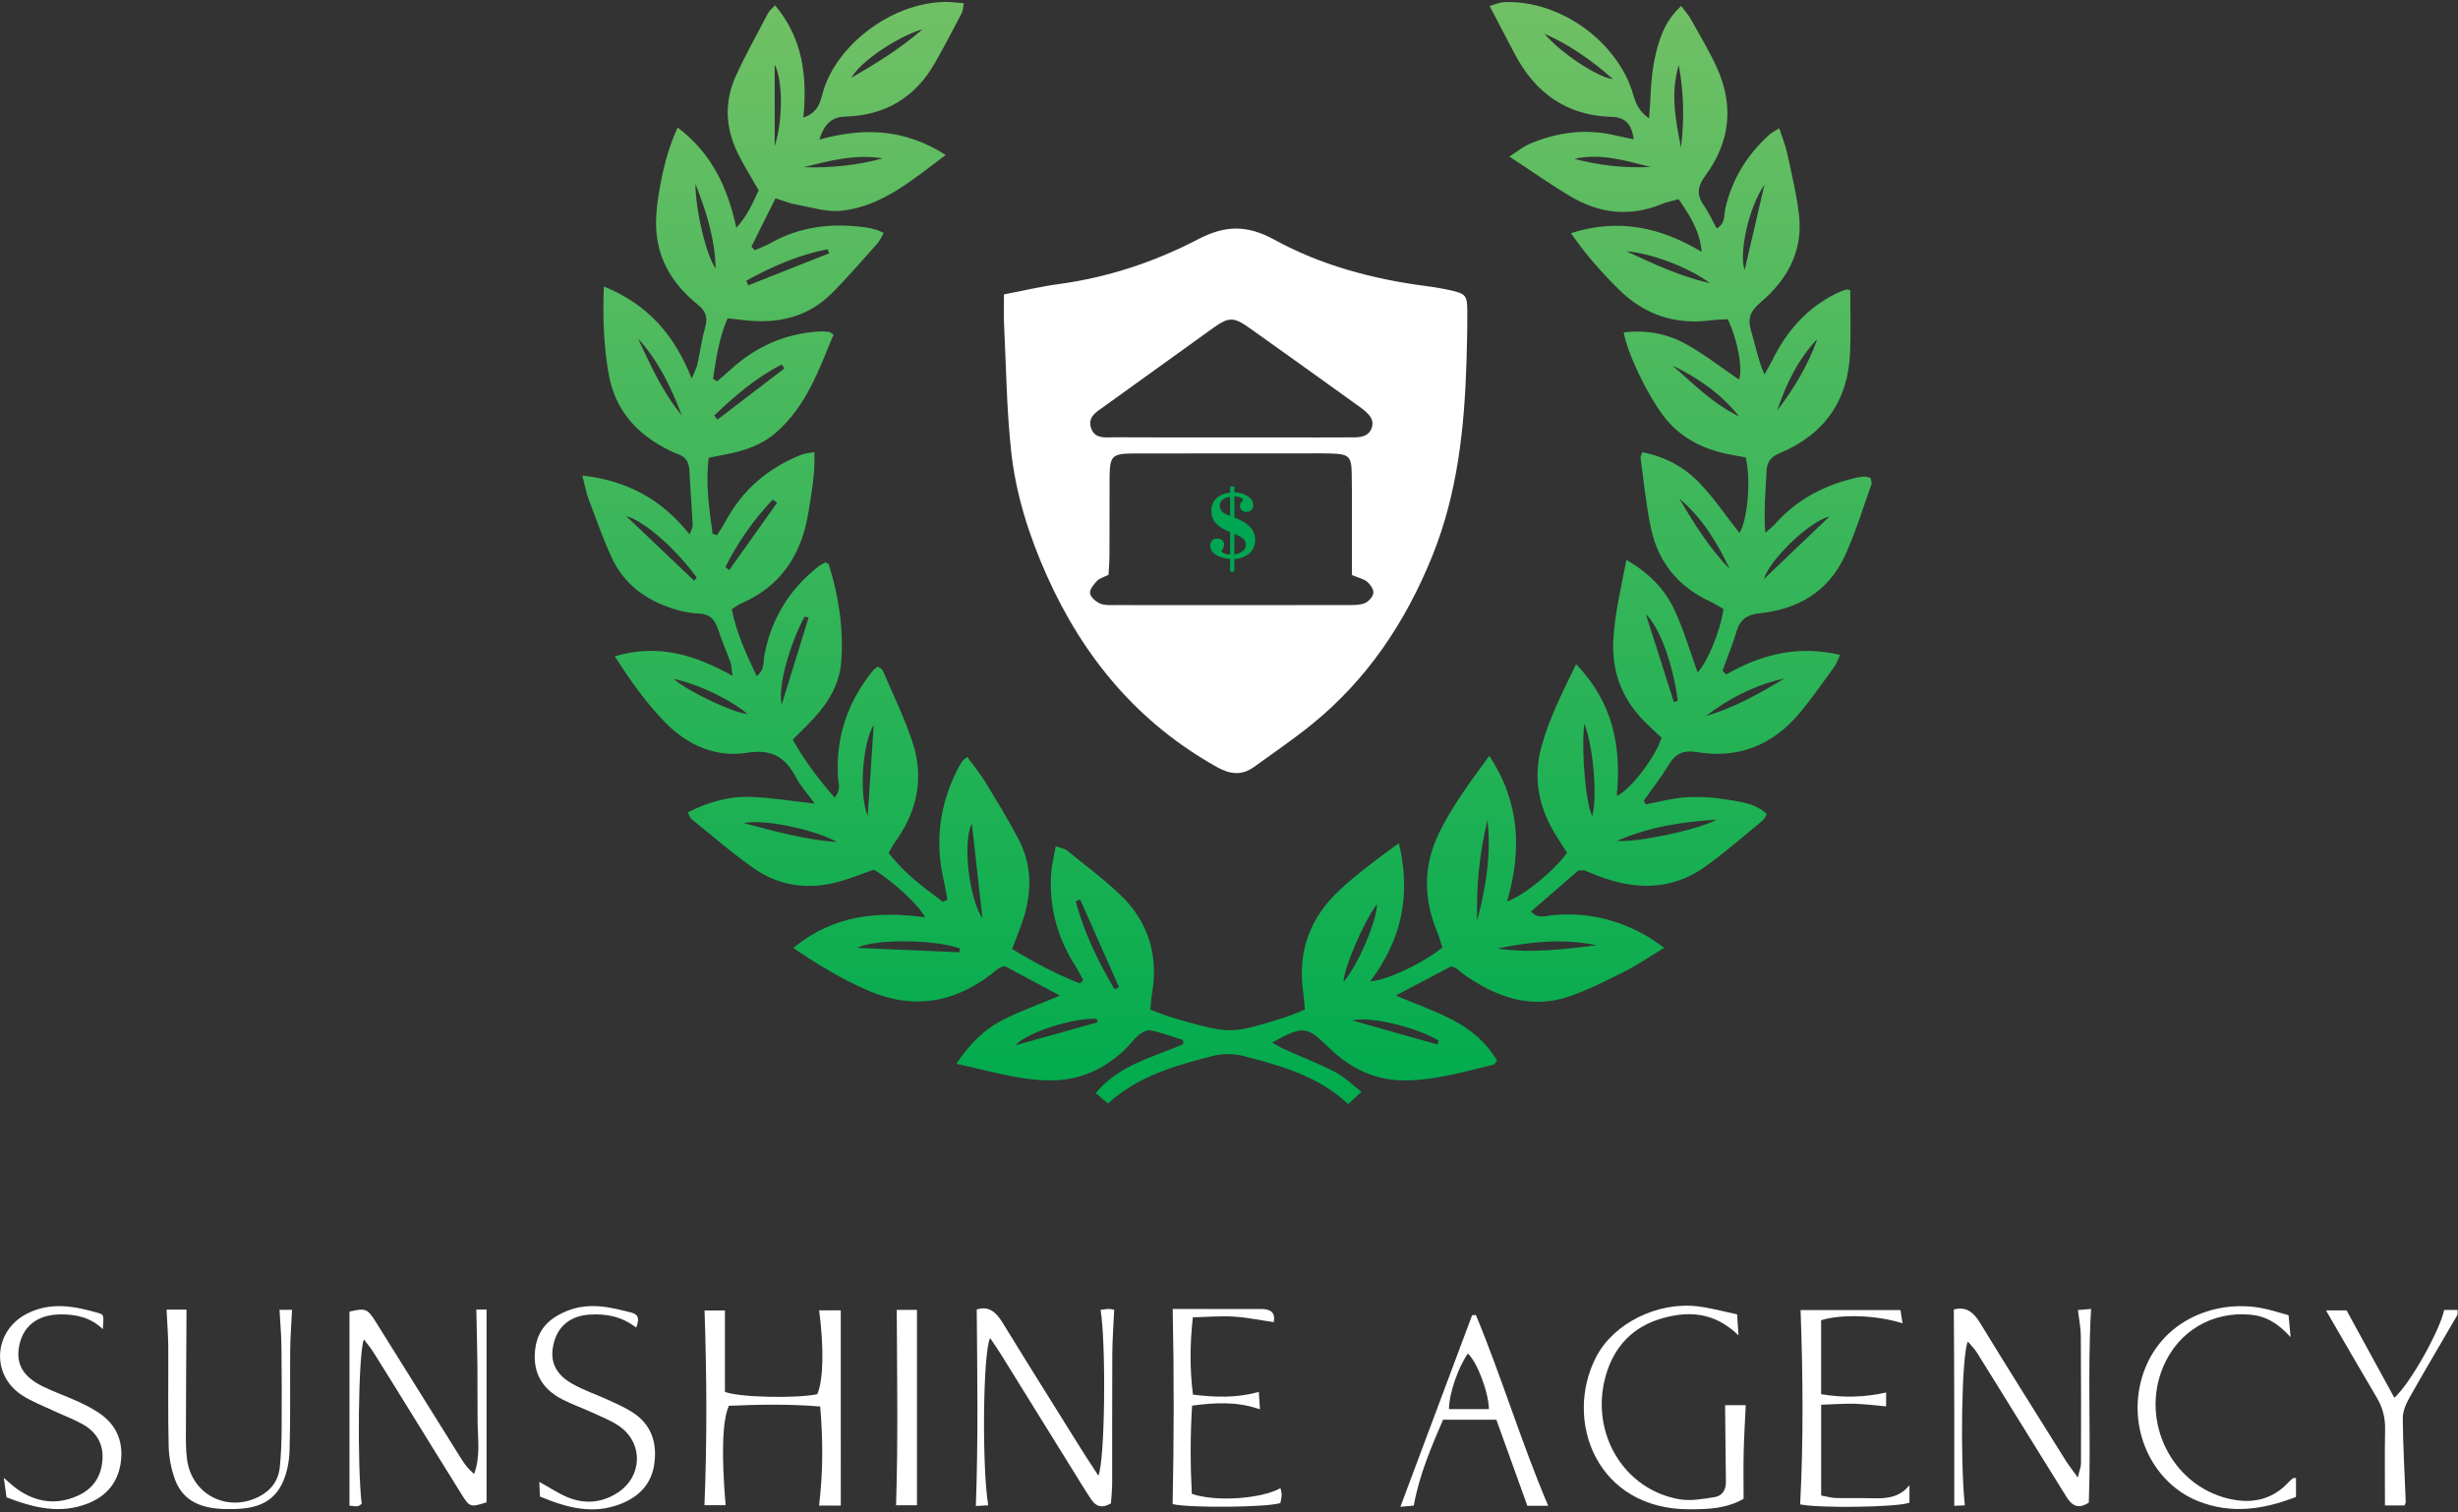 <?xml version="1.0" encoding="UTF-8"?> <svg xmlns="http://www.w3.org/2000/svg" width="702" height="432" viewBox="0 0 702 432" fill="none"><rect x="0" y="0" width="702" height="432" fill="#333333" stroke="none"/> <g clip-path="url(#clip0_52_78)"> <path d="M492.97 192.66C503.06 186.87 513.6 184.23 525.53 187.07C524.84 188.51 524.51 189.59 523.87 190.46C520.63 194.9 517.5 199.44 513.98 203.65C506.34 212.81 496.5 216.78 484.64 214.83C480.98 214.23 478.67 215.08 476.74 218.24C474.53 221.87 471.9 225.24 469.45 228.72C469.65 229.06 469.85 229.4 470.04 229.74C473.86 229.03 477.65 227.96 481.5 227.73C485.45 227.49 489.51 227.74 493.41 228.41C497.24 229.07 501.34 229.46 504.59 232.49C504.19 233.17 504 233.88 503.53 234.26C497.99 238.79 492.64 243.58 486.8 247.68C477.24 254.4 466.85 254.24 456.28 250.13C455.04 249.65 453.82 249.1 452.58 248.64C452.29 248.53 451.92 248.62 450.8 248.62C446.67 252.2 442.06 256.2 437.24 260.37C439.29 262.52 441.4 261.6 443.16 261.42C452.96 260.45 462.04 262.53 470.5 267.47C471.88 268.27 473.16 269.25 475.32 270.71C471.04 273.29 467.66 275.63 464.02 277.47C458.99 280.02 453.9 282.57 448.6 284.46C437.73 288.36 427.99 285.06 418.89 278.89C417.79 278.15 416.78 277.27 415.72 276.46C415.59 276.37 415.41 276.35 414.43 276.04C409.76 278.49 404.57 281.23 398.62 284.35C404.8 286.97 410.24 288.86 415.26 291.53C420.24 294.19 424.58 297.87 427.56 302.92C427.12 303.43 426.86 304.03 426.48 304.12C418.39 306.04 410.41 308.42 401.96 308.61C393.02 308.81 385.75 305.29 379.56 299.25C373.2 293.06 372.23 292.85 363.31 297.78C364.67 298.53 365.68 299.17 366.76 299.66C371.61 301.84 376.59 303.77 381.31 306.2C383.89 307.53 386.03 309.69 388.83 311.82C387.29 313.27 386.29 314.2 385.05 315.37C376.42 307.28 365.77 304.38 355.12 301.62C352.36 300.9 349.1 300.89 346.34 301.61C335.69 304.37 325.05 307.3 316.42 315.22C315.27 314.23 314.34 313.42 312.94 312.22C319.62 304.17 329.22 301.99 337.9 298.27C337.89 297.87 337.89 297.46 337.88 297.06C334.79 296.1 331.75 294.95 328.6 294.3C327.58 294.09 326.08 294.91 325.16 295.68C323.64 296.95 322.5 298.67 321.04 300.02C315.06 305.55 308.14 308.66 299.82 308.6C290.89 308.53 282.53 305.85 273.14 303.85C276.87 298.29 280.91 294.17 286.07 291.5C291.16 288.87 296.61 286.95 302.72 284.37C297.04 281.33 291.87 278.57 286.92 275.92C286.04 276.27 285.49 276.34 285.13 276.64C273.99 286.06 261.72 288.87 247.99 282.95C240.64 279.78 233.82 275.7 226.57 270.78C237.93 261.34 250.62 260.19 264.17 262C262.58 258.62 254.67 251.39 249.57 248.4C246.65 249.43 243.71 250.59 240.71 251.51C231.94 254.21 223.37 253.47 215.78 248.33C209.33 243.95 203.45 238.72 197.35 233.83C197.01 233.56 196.93 232.98 196.48 232C202.13 229.18 207.99 227.42 214.17 227.61C220.06 227.79 225.92 228.79 232.67 229.52C230.68 226.79 228.68 224.6 227.33 222.06C224.3 216.33 220.56 213.87 213.43 215C204.49 216.42 196.42 212.95 189.94 206.31C184.58 200.81 180.18 194.63 175.58 187.46C187.94 183.77 198.41 187.03 209.21 193.03C208.93 191.17 208.94 190.09 208.6 189.14C207.48 186 206.09 182.95 205.09 179.78C204.17 176.9 202.67 175.33 199.43 175.23C196.97 175.16 194.45 174.58 192.09 173.82C184.3 171.32 178.09 166.71 174.64 159.14C172.16 153.7 170.15 148.04 168.05 142.43C167.36 140.6 167.04 138.63 166.33 135.82C179.11 137.28 188.95 142.59 196.94 152.64C197.47 151.2 197.87 150.64 197.84 150.1C197.55 144.78 197.17 139.46 196.86 134.14C196.73 131.89 195.73 130.39 193.54 129.68C192.75 129.43 192 129.05 191.25 128.68C182.05 124.16 175.73 117.37 173.86 106.95C172.42 98.91 172.11 90.84 172.46 81.82C184.92 86.89 192.55 95.52 197.55 108.13C198.4 106.03 198.93 105.11 199.15 104.11C199.94 100.53 200.45 96.88 201.42 93.36C202.2 90.54 201.53 88.81 199.22 86.95C192.62 81.65 188.17 74.87 187.47 66.25C187.18 62.65 187.55 58.92 188.15 55.33C189.18 49.12 190.53 42.96 193.54 36.42C203.36 43.85 207.83 53.68 210.3 65.06C213.4 61.72 215.04 57.9 216.68 54.36C214.45 50.42 212.19 46.93 210.44 43.2C207.15 36.21 206.91 28.92 210.08 21.88C212.88 15.67 216.24 9.72 219.4 3.68C219.76 3 220.46 2.49 221.36 1.52C229.26 10.93 230.59 21.69 229.44 33.56C233.19 32.34 234.14 29.79 234.83 27.05C238.18 13.65 254.02 0.74 270.09 0.55C271.7 0.53 273.32 0.78 275.26 0.93C275.01 2.19 275.04 3.05 274.69 3.72C272.22 8.44 269.74 13.16 267.12 17.8C261.49 27.77 252.9 32.98 241.45 33.29C237.53 33.4 235.45 35.39 234.01 39.86C246.73 36.35 258.44 36.78 270.09 44.27C260.59 51.36 252.09 58.83 240.51 60.19C236.23 60.69 231.68 59.17 227.29 58.41C225.54 58.11 223.87 57.38 221.49 56.63C219.1 61.43 216.85 65.93 214.61 70.43C214.92 70.78 215.23 71.14 215.54 71.49C217.08 70.8 218.67 70.22 220.14 69.4C228.65 64.61 237.77 63.65 247.26 64.96C248.25 65.1 249.23 65.33 250.19 65.6C250.81 65.78 251.39 66.1 252.37 66.53C251.73 67.63 251.33 68.69 250.63 69.48C246.3 74.31 242.08 79.26 237.49 83.84C230.75 90.55 222.33 92.49 213.08 91.51C211.45 91.34 209.82 91.15 207.8 90.93C205.3 96.64 204.54 102.42 203.64 108.18C204.03 108.43 204.41 108.69 204.8 108.94C206.07 107.83 207.37 106.74 208.61 105.6C215.75 99.07 224.08 95.3 233.78 94.69C234.77 94.63 235.77 94.7 236.76 94.79C237.05 94.82 237.32 95.11 238.07 95.58C233.87 105.6 230.29 116 221.67 123.52C217.67 127.01 212.8 128.72 207.66 129.71C206.05 130.02 204.45 130.34 202.41 130.75C201.45 138.26 202.56 145.35 203.52 152.46C203.94 152.59 204.36 152.72 204.78 152.85C205.58 151.56 206.46 150.32 207.17 148.99C212.01 139.93 219.34 133.68 228.82 129.9C229.82 129.5 230.96 129.45 232.57 129.13C232.84 135.23 231.78 140.77 230.89 146.29C228.97 158.28 223.14 167.43 211.63 172.38C210.88 172.7 210.23 173.24 209 174.02C210.29 180.63 213.06 186.69 216.09 193.11C218.46 191.3 217.96 189.11 218.28 187.31C220.19 176.84 225.39 168.4 233.7 161.83C234.33 161.33 235.09 160.99 235.69 160.63C236.17 160.89 236.63 160.99 236.7 161.21C239.52 170.19 240.93 179.36 240.28 188.78C239.76 196.4 235.57 202.14 230.38 207.3C229.12 208.56 227.85 209.82 226.4 211.26C229.84 217.38 233.8 222.55 238.34 227.81C240.33 225.58 239.42 223.74 239.32 222.06C238.65 210.54 242.09 200.39 249.36 191.49C249.66 191.12 250.12 190.87 250.73 190.4C251.21 190.78 251.92 191.06 252.13 191.56C255.07 198.44 258.41 205.2 260.71 212.3C263.95 222.29 261.92 231.72 255.81 240.27C255.14 241.2 254.61 242.23 253.79 243.58C258.11 249.34 263.74 253.44 269.32 257.61C269.74 257.38 270.16 257.15 270.59 256.92C270.2 254.91 269.86 252.88 269.41 250.88C267.06 240.4 268.35 230.35 272.99 220.7C273.49 219.65 274.07 218.63 274.68 217.64C274.93 217.24 275.37 216.97 276.22 216.17C278.02 218.64 279.91 220.91 281.42 223.4C284.71 228.79 288 234.19 290.93 239.78C295.34 248.2 294.54 256.84 291.22 265.43C290.57 267.12 289.91 268.8 289.04 271.04C295.4 274.94 301.72 278.28 308.41 280.88C308.74 280.58 309.06 280.27 309.39 279.97C308.65 278.63 307.97 277.25 307.15 275.96C302.06 267.99 299.63 259.29 300.18 249.84C300.33 247.25 301.01 244.69 301.52 241.69C303 242.24 304.03 242.37 304.72 242.93C309.77 247 315 250.9 319.71 255.35C327.95 263.12 330.95 272.81 328.98 284.01C328.76 285.29 328.72 286.6 328.54 288.41C330.98 289.28 333.24 290.23 335.58 290.9C351.46 295.43 351.47 295.42 366.97 290.6C368.83 290.02 370.61 289.18 372.67 288.36C372.5 286.54 372.43 285.08 372.22 283.63C370.53 272.04 373.95 262.3 382.54 254.28C387.65 249.51 393.23 245.43 399.51 240.83C403.08 255.75 400.27 268.48 391.33 280.29C396.11 280.03 406.39 275.12 411.95 270.65C411.51 269.32 411.1 267.76 410.49 266.29C406.51 256.69 406.4 247.21 411.06 237.77C414.84 230.13 419.87 223.35 425.34 215.88C434.14 229.24 434.64 242.95 430.42 257.49C435.32 255.76 443.83 248.75 447.55 243.57C446.66 242.2 445.69 240.7 444.73 239.19C439.66 231.23 437.69 222.79 440.19 213.44C442.36 205.34 446.14 197.98 450.12 189.71C460.67 200.62 463.16 213.31 461.73 227.37C465.72 225.53 472.8 216.25 474.54 210.73C473.4 209.64 472.11 208.39 470.79 207.17C463.63 200.53 460.2 192.39 460.77 182.59C461.21 175.11 462.98 167.89 464.5 159.91C470.92 163.65 475.44 168.27 478.2 174.16C480.91 179.95 482.69 186.17 484.83 192.04C487.45 189.48 491.3 180.45 492.22 173.94C491 173.26 489.65 172.37 488.2 171.7C479.28 167.54 473.63 160.58 471.56 151.08C470.11 144.43 469.49 137.59 468.54 130.83C468.48 130.4 468.8 129.92 469.05 129.16C475.51 130.43 481.08 133.41 485.45 138.02C489.63 142.42 493.08 147.52 496.77 152.22C499 149.04 500.21 136.97 498.55 130.65C496.98 130.36 495.21 130.06 493.45 129.7C485.83 128.16 479.4 124.7 474.7 118.3C470.33 112.35 464.77 100.91 463.73 94.94C470.06 94.18 476.08 95.27 481.47 98.25C486.79 101.19 491.63 105.01 496.62 108.4C497.79 105.92 496.42 97.27 493.42 91.17C491.99 91.26 490.36 91.28 488.75 91.49C478.48 92.84 469.64 89.94 462.28 82.63C457.47 77.85 452.96 72.82 448.66 66.6C462.34 62.24 474.33 64.95 486.01 71.94C485.53 67.02 483.84 63.25 479.42 56.9C477.92 57.32 476.17 57.63 474.55 58.3C465.53 62.01 456.86 61 448.65 56.16C442.96 52.8 437.55 48.96 431.07 44.71C433.61 43.09 435.09 41.85 436.78 41.13C444.82 37.69 453.12 36.65 461.71 38.75C463.28 39.13 464.86 39.42 466.58 39.78C466.09 35.98 464.62 34.13 461.86 33.52C461.38 33.41 460.87 33.39 460.37 33.38C447.4 33.05 438.44 26.54 432.55 15.31C430.26 10.94 427.97 6.56 425.43 1.71C427.29 1.18 428.33 0.68 429.38 0.62C445.38 -0.15 462.18 11.88 466.51 27.24C467.26 29.89 468.42 32.09 470.98 33.81C471.47 27.96 471.4 22.36 472.53 17.01C473.67 11.58 475.33 6.07 480.14 1.72C481.17 3.1 482.17 4.17 482.86 5.41C485.45 10.06 488.23 14.64 490.41 19.48C495.26 30.27 494.07 40.68 487.06 50.15C484.82 53.19 484.46 55.59 486.61 58.65C488.01 60.65 489 62.93 490.28 65.27C492.84 63.83 492.31 61.53 492.7 59.78C494.59 51.35 498.85 44.37 505.17 38.59C505.87 37.95 506.76 37.53 508.15 36.62C509.02 39.32 509.95 41.58 510.45 43.92C511.7 49.76 513.15 55.61 513.81 61.53C514.96 71.86 510.32 80.04 502.7 86.48C499.8 88.93 499.06 91.11 500.14 94.62C501.35 98.54 502.01 102.64 503.93 106.94C504.67 105.61 505.47 104.31 506.14 102.95C510.22 94.63 516.02 87.96 524.45 83.8C525.34 83.36 526.28 83.01 527.22 82.7C527.5 82.61 527.86 82.78 528.43 82.87C528.43 88.77 528.63 94.71 528.39 100.64C527.83 114.53 520.96 124.18 508.15 129.49C505.6 130.54 504.63 132.05 504.51 134.73C504.25 140.35 503.7 145.95 504.16 152.2C505.14 151.32 506.2 150.52 507.07 149.54C513.3 142.57 521.17 138.51 530.17 136.44C530.98 136.25 531.81 136.14 532.64 136.12C533.1 136.11 533.57 136.35 534.26 136.54C534.34 137.16 534.66 137.86 534.47 138.39C531.99 145.28 529.89 152.35 526.8 158.95C522.09 169 513.43 174.04 502.63 175.16C498.89 175.55 496.94 176.97 495.91 180.47C494.8 184.22 493.29 187.86 491.95 191.54C492.33 191.92 492.65 192.29 492.97 192.66ZM274.02 272C274.07 271.64 274.12 271.29 274.17 270.93C267.71 268.44 250.12 267.99 244.79 270.74C255.21 271.19 264.62 271.6 274.02 272ZM421.86 263C424.37 253.57 425.92 244.04 424.84 234.25C422.47 243.69 421.63 253.29 421.86 263ZM427.63 270.94C437.15 272.33 446.58 271.18 456.01 269.99C446.48 268 437.04 268.97 427.63 270.94ZM277.55 235.27C274.9 240.43 276.66 256.48 280.59 262.28C279.58 253.27 278.56 244.27 277.55 235.27ZM461.81 240.17C467.43 240.73 485.17 236.97 490.24 234.13C480.11 234.77 471.15 236.15 461.81 240.17ZM239.02 240.49C232.54 236.81 217.37 233.79 212.43 235.13C221.2 237.37 229.92 239.91 239.02 240.49ZM452.47 206.74C451.54 214.58 452.96 229.9 454.73 233.07C456.24 228.08 455.11 213.16 452.47 206.74ZM308.49 256.91C308.07 257.07 307.64 257.24 307.22 257.4C309.58 266.39 313.62 274.62 318.31 282.55C318.74 282.36 319.16 282.17 319.59 281.98C315.88 273.62 312.19 265.26 308.49 256.91ZM479.46 18.58C477.05 26.46 478.51 34.3 480.09 42.14C481.06 34.29 480.9 26.46 479.46 18.58ZM247.81 233.06C248.38 224.39 248.95 215.73 249.53 207.06C246.39 212.03 245.23 226.86 247.81 233.06ZM522.47 147.54C516.68 148.94 505.39 159.89 503.75 165.43C510.41 159.06 516.44 153.3 522.47 147.54ZM503.93 52.73C499.42 59.22 496.56 72.29 498.27 77.12C500.15 69 502.04 60.87 503.93 52.73ZM478.06 200.55C478.43 200.42 478.8 200.29 479.16 200.16C477.9 190.12 474.18 179.4 470.06 175.45C472.92 184.42 475.49 192.48 478.06 200.55ZM230.94 176.38C230.54 176.31 230.15 176.23 229.75 176.16C225.47 184.24 222.08 196.15 223.26 201.25C226.05 192.24 228.5 184.31 230.94 176.38ZM221.94 143.61C221.53 143.3 221.12 142.99 220.71 142.69C215.21 148.45 210.72 154.9 207.15 161.99C207.53 162.26 207.91 162.53 208.29 162.8C212.85 156.4 217.39 150.01 221.94 143.61ZM464.5 71.78C472.22 75.35 479.97 79.01 488.36 80.88C482.42 76.42 471.86 72.36 464.5 71.78ZM410.6 298.35C410.68 297.96 410.75 297.57 410.83 297.19C404.82 293.53 391.6 290.17 386.2 291.47C394.96 293.94 402.78 296.14 410.6 298.35ZM243.19 22.2C249.98 18.23 256.73 14.2 263.53 8.31C256.13 10.54 245.52 17.75 243.19 22.2ZM198.24 165.86C198.49 165.56 198.74 165.26 198.98 164.97C193.21 157.02 184.36 148.97 178.82 147.39C185.84 154.07 192.04 159.97 198.24 165.86ZM313.48 292C313.4 291.67 313.31 291.34 313.23 291.01C307 290.59 293.42 294.73 290.01 298.56C298.3 296.24 305.89 294.12 313.48 292ZM198.61 52.52C198.64 60.35 201.82 73.25 204.4 76.69C204.15 67.96 201.64 60.19 198.61 52.52ZM509.65 193.78C501.32 195.63 493.92 199.38 487.2 204.52C495.27 202.15 502.52 198.1 509.65 193.78ZM477.64 104.38C483.6 109.63 489.29 115.38 496.67 118.92C491.58 112.53 485.04 107.98 477.64 104.38ZM224.03 105.23C223.78 104.86 223.53 104.49 223.27 104.12C215.96 107.83 209.84 113.08 203.99 118.67C204.29 119.07 204.6 119.46 204.9 119.86C211.27 114.98 217.65 110.1 224.03 105.23ZM393.25 258.26C389.53 263.14 383.77 276.56 383.72 280.43C387.75 275.86 393.28 262.99 393.25 258.26ZM236.83 72.35C236.68 71.97 236.53 71.59 236.38 71.21C228.07 72.75 220.49 76.16 213.14 80.16C213.32 80.61 213.49 81.06 213.67 81.51C221.39 78.45 229.11 75.4 236.83 72.35ZM441.1 9.63C445.54 14.99 456.44 22.22 460.64 22.59C454.4 17.05 448.13 12.76 441.1 9.63ZM182.24 96.74C185.83 104.41 189.3 112.11 194.72 118.66C191.68 110.7 188.07 103.07 182.24 96.74ZM479.58 142.39C483.83 149.51 488.14 156.56 493.99 162.5C490.4 154.93 486.11 147.85 479.58 142.39ZM507.56 117.26C512.34 111 516.4 104.31 519.01 96.84C513.48 102.67 510.1 109.71 507.56 117.26ZM252.09 45.23C244.31 43.96 236.94 45.87 229.56 47.77C237.2 47.99 244.72 47.27 252.09 45.23ZM471.41 47.7C464.28 45.87 457.14 43.69 449.61 45.37C456.73 47.26 463.99 48.05 471.41 47.7ZM192.39 193.9C196.57 197.61 209.86 203.77 213.47 203.94C208.98 200.01 199.55 195.41 192.39 193.9ZM221.25 41.75C223.65 34.25 223.59 22.89 221.25 18.44C221.25 26.75 221.25 34.25 221.25 41.75Z" fill="url(#paint0_linear_52_78)"></path> <path d="M286.73 84.09C292.35 83.02 297.37 81.81 302.45 81.13C316.48 79.23 329.78 74.79 342.21 68.32C349.95 64.29 356.19 64.21 363.96 68.47C377.33 75.79 392.04 79.72 407.21 81.7C409.69 82.02 412.16 82.44 414.59 82.99C418.44 83.86 419.01 84.49 419.05 88.39C419.1 93.22 418.99 98.05 418.84 102.88C418.27 121.95 416.33 140.78 409.11 158.69C401.51 177.55 390.54 194.04 374.63 206.92C369.35 211.2 363.71 215.04 358.19 219.03C354.69 221.56 351.36 221.23 347.55 219.09C324.99 206.48 309.41 187.77 298.98 164.43C293.92 153.1 290.15 141.31 288.8 129.03C287.48 116.98 287.36 104.79 286.76 92.65C286.62 90.03 286.73 87.4 286.73 84.09ZM386.1 164.24C386.1 162.08 386.1 160.1 386.1 158.13C386.09 150.47 386.16 142.8 386.05 135.14C385.98 130.42 385.17 129.7 380.43 129.54C377.93 129.45 375.43 129.5 372.93 129.5C356.77 129.5 340.61 129.49 324.45 129.52C317.34 129.53 316.91 129.99 316.89 137.27C316.86 144.43 316.9 151.6 316.86 158.76C316.85 160.57 316.69 162.37 316.59 164.19C315.3 164.83 314.06 165.14 313.31 165.92C312.37 166.9 311.17 168.37 311.32 169.45C311.48 170.57 312.95 171.85 314.16 172.38C315.45 172.95 317.1 172.83 318.59 172.83C340.91 172.85 363.24 172.86 385.56 172.82C387.04 172.82 388.67 172.8 389.95 172.2C390.98 171.71 392.13 170.38 392.23 169.33C392.33 168.32 391.36 166.93 390.47 166.17C389.5 165.36 388.09 165.08 386.1 164.24ZM351.39 124.94C356.39 124.94 361.39 124.94 366.39 124.94C373.22 124.94 380.05 124.97 386.89 124.92C388.95 124.9 391 124.48 391.77 122.2C392.55 119.9 391.08 118.44 389.51 117.1C389.13 116.78 388.72 116.49 388.31 116.2C377.88 108.73 367.49 101.22 357.02 93.8C352.12 90.33 350.91 90.47 345.91 94.08C335.78 101.39 325.63 108.67 315.49 115.98C313.35 117.53 310.56 118.93 311.59 122.2C312.65 125.54 315.84 124.89 318.41 124.9C329.39 124.97 340.39 124.93 351.39 124.94Z" fill="white"></path> <path d="M240.13 430.04C238.13 430.04 236.09 430.04 233.92 430.04C235.09 420.51 235.06 411.31 234.25 401.74C225.13 400.97 216.56 401.19 208.17 401.53C206.29 405.65 206.01 415.36 207.23 429.92C205.2 429.92 203.21 429.92 201.19 429.92C201.96 411.48 201.85 393.11 201.22 374.3C202.89 374.3 204.88 374.3 207.04 374.3C207.04 382.23 207.04 389.97 207.04 397.54C210.83 399.14 227.28 399.49 233.41 398.23C235.14 394.27 235.37 385.27 233.95 374.26C236.02 374.26 238.06 374.26 240.12 374.26C240.13 392.63 240.13 411.14 240.13 430.04Z" fill="white"></path> <path d="M558.01 374.04C561.32 373.12 563.52 374.61 565.44 377.75C573.5 390.97 581.77 404.07 589.98 417.2C590.84 418.57 591.85 419.83 593.42 422.01C593.89 420 594.33 419.01 594.33 418.02C594.36 405.86 594.37 393.7 594.28 381.54C594.26 379.25 593.78 376.96 593.45 374.19C594.62 374.09 595.98 373.97 597.21 373.87C596.12 392.57 597.25 410.97 596.56 429.18C593.28 431.31 591.57 429.8 590.1 427.43C585.36 419.78 580.61 412.15 575.87 404.5C572.1 398.41 568.35 392.31 564.54 386.24C563.88 385.18 562.95 384.3 562.01 383.18C560.23 387.06 559.77 416.43 561.15 429.97C559.97 430.02 558.82 430.07 558.13 430.1C558.13 420.39 558.15 411.1 558.13 401.82C558.12 392.72 558.06 383.6 558.01 374.04Z" fill="white"></path> <path d="M136.04 374.04C136.86 374.04 138.14 374.04 138.96 374.04C138.96 392.61 138.96 410.99 138.96 429.1C134.43 430.55 134.15 430.53 131.91 426.96C126.78 418.78 121.74 410.54 116.65 402.33C113.32 396.95 110 391.56 106.63 386.21C105.87 385.01 104.94 383.92 103.93 382.56C102.29 386.6 101.99 418.71 103.3 429.55C102.92 429.77 102.53 430.19 102.1 430.23C101.32 430.29 100.52 430.12 99.81 430.06C99.81 411.38 99.81 392.99 99.81 374.63C104.47 373.58 104.91 373.7 107.48 377.82C115.61 390.8 123.69 403.82 131.82 416.81C132.75 418.3 133.83 419.7 135.41 421.01C137.26 415.97 136.45 410.92 136.4 405.91C136.34 400.58 136.4 395.25 136.35 389.92C136.29 384.8 136.15 379.69 136.04 374.04Z" fill="white"></path> <path d="M278.95 374.04C282.26 372.93 284.41 374.67 286.29 377.72C293.86 390.07 301.57 402.34 309.24 414.63C310.61 416.82 312.05 418.96 313.69 421.48C315.64 417.09 315.89 383.36 314.32 374.14C315.12 374.04 315.91 373.88 316.7 373.88C317.32 373.88 317.94 374.09 318.21 374.13C318.01 378.54 317.7 382.65 317.67 386.76C317.6 399.08 317.66 411.41 317.63 423.73C317.62 425.69 317.4 427.64 317.28 429.41C314.77 430.87 313.09 430.36 311.75 428.42C310.9 427.19 310.1 425.92 309.31 424.65C301.5 412.06 293.7 399.45 285.88 386.86C284.94 385.35 283.92 383.9 282.78 382.19C280.68 386.21 280.44 419.56 282.24 429.96C281.03 430.02 279.89 430.08 278.7 430.15C279.4 411.33 279.12 392.94 278.95 374.04Z" fill="white"></path> <path d="M492.68 401.36C494.41 401.36 496.52 401.36 498.58 401.36C498.37 405.98 498.09 410.4 497.99 414.83C497.89 419.29 497.97 423.75 497.97 428.11C492.83 430.99 487.74 431.06 482.85 431.1C455.94 431.35 446.45 405.68 455.88 387.54C460.85 377.98 473.37 371.7 485.05 373.15C488.64 373.6 492.17 374.59 496.11 375.41C496.24 377.25 496.34 378.77 496.52 381.42C489.7 374.83 482.49 374.4 474.94 376.48C466.37 378.85 460.92 384.61 458.56 393.08C454.03 409.33 463.84 425.63 479.82 428.26C482.98 428.78 486.39 428.12 489.63 427.63C491.84 427.3 492.94 425.6 492.91 423.28C492.83 416.17 492.76 409.06 492.68 401.36Z" fill="white"></path> <path d="M29.37 379.65C25.87 376.27 21.73 375.41 17.32 375.43C11.15 375.46 6.99 378.39 5.67 383.59C4.26 389.13 6.24 393.06 12.21 396C15.49 397.61 18.97 398.8 22.3 400.33C24.41 401.3 26.5 402.37 28.41 403.67C33.27 406.98 35.25 411.77 34.52 417.51C33.79 423.26 30.56 427.27 25.13 429.42C17.29 432.52 9.78 430.75 1.86 427.67C1.67 426.33 1.45 424.78 1.08 422.12C2.88 423.65 3.78 424.52 4.79 425.24C10.22 429.13 16.05 429.99 22.22 427.22C26.54 425.28 28.87 421.85 29.25 417.11C29.63 412.43 27.55 409.02 23.61 406.8C21.02 405.34 18.18 404.32 15.48 403.04C12.33 401.55 8.99 400.32 6.11 398.4C-2.76 392.46 -1.74 379.97 7.8 375.17C14.61 371.75 21.42 373.09 28.22 375.07C29.7 375.5 29.64 375.73 29.37 379.65Z" fill="white"></path> <path d="M181.69 379.2C177.57 375.98 173.07 375.19 168.34 375.49C162.99 375.84 159.43 378.7 158.18 383.53C156.89 388.55 158.41 392.39 163.41 395.23C166.72 397.11 170.39 398.33 173.86 399.93C176.12 400.97 178.42 401.99 180.51 403.31C185.91 406.71 187.7 411.88 186.89 417.96C186.12 423.78 182.64 427.46 177.21 429.58C169.27 432.68 161.9 430.65 154.21 427.45C154.15 426.05 154.08 424.64 154.02 423.27C157.16 424.97 159.88 426.88 162.91 427.97C167.5 429.62 172.13 429.11 176.32 426.41C183.56 421.76 183.82 412.08 176.73 407.26C174.42 405.69 171.73 404.65 169.17 403.47C166.3 402.15 163.29 401.11 160.5 399.65C154.95 396.76 152.19 392.26 152.8 385.82C153.38 379.75 156.88 376.37 162.34 374.29C168.53 371.93 174.47 373.4 180.45 374.95C182.25 375.42 182.73 376.7 181.69 379.2Z" fill="white"></path> <path d="M520.12 401.23C520.12 410.37 520.12 418.6 520.12 427.16C521.72 427.45 522.97 427.83 524.23 427.87C527.73 427.97 531.23 427.85 534.72 427.94C538.66 428.05 542.42 427.84 545.34 424.21C545.34 425.91 545.34 427.6 545.34 429.21C541.63 430.56 519.37 430.82 514.12 429.69C515.09 411.29 514.92 392.91 514.24 374.19C523.53 374.19 532.95 374.19 542.78 374.19C542.97 375.44 543.14 376.6 543.35 377.97C535.98 375.65 526.09 375.26 520.11 377.09C520.11 383.86 520.11 390.77 520.11 398.22C526.32 399.26 532.32 399.16 538.67 397.74C538.67 399.21 538.67 400.42 538.67 401.7C535.46 401.42 532.53 401.03 529.6 400.95C526.67 400.88 523.71 401.11 520.12 401.23Z" fill="white"></path> <path d="M334.92 373.88C337.15 373.88 339.94 373.88 342.72 373.88C348.55 373.89 354.37 373.92 360.2 373.89C362.93 373.87 364.3 374.95 363.79 377.64C359.95 377.09 356.16 376.29 352.34 376.06C348.59 375.83 344.8 376.17 340.67 376.27C339.84 383.9 339.77 390.91 340.7 398.35C347.11 399.12 353.14 399.35 359.52 397.57C359.63 399.21 359.72 400.62 359.84 402.54C353.36 400.28 347.22 400.6 340.46 401.48C339.91 410.17 339.96 418.53 340.38 426.68C347.2 429.04 360.12 428.14 365.71 425.06C365.84 425.76 366.06 426.39 366.04 427.01C366.01 427.81 365.79 428.61 365.67 429.31C361.86 430.57 339.82 430.75 334.9 429.62C335.28 411.23 335.32 392.85 334.92 373.88Z" fill="white"></path> <path d="M47.57 374.07C49.51 374.07 51.45 374.07 53.27 374.07C53.21 385.47 53.12 396.71 53.1 407.95C53.09 410.94 53.02 413.98 53.43 416.93C54.79 426.81 64.72 432 73.71 427.61C77.25 425.89 79.5 423.04 79.91 419.11C80.3 415.31 80.41 411.47 80.44 407.64C80.5 399.98 80.47 392.31 80.38 384.65C80.34 381.22 80.03 377.79 79.83 374.12C80.84 374.12 82.23 374.12 83.41 374.12C83.21 378.2 82.91 381.98 82.88 385.77C82.79 395.27 82.99 404.77 82.7 414.26C82.6 417.5 81.94 420.99 80.52 423.87C77.2 430.6 70.66 431.17 64.17 431.02C58.02 430.87 52.44 429.11 50.04 422.74C48.89 419.69 48.25 416.3 48.17 413.04C47.93 403.55 48.12 394.05 48.06 384.55C48.02 381.24 47.75 377.94 47.57 374.07Z" fill="white"></path> <path d="M655.73 422.18C655.73 423.93 655.73 425.66 655.73 427.57C646.41 431.17 637.27 432.53 627.87 428.81C615.03 423.72 607.99 409.07 611.31 395.07C615.39 377.86 632.07 370.85 646.24 373.69C648.65 374.17 651 374.96 653.61 375.66C653.79 377.55 653.93 379.14 654.19 381.93C650.57 377.93 647.08 375.89 642.65 375.5C631.77 374.55 622.16 380.19 617.85 390.28C611.17 405.93 620.18 424.23 636.52 428.08C643.15 429.64 649.07 428.4 653.81 423.16C654.14 422.8 654.54 422.49 654.93 422.19C655.05 422.11 655.27 422.18 655.73 422.18Z" fill="white"></path> <path d="M442.16 430.09C439.84 430.09 437.95 430.09 436.21 430.09C433.23 421.83 430.33 413.76 427.36 405.52C422.15 405.52 417.4 405.52 412.13 405.52C408.82 413.25 405.39 421.08 403.77 430.04C402.87 430.12 401.65 430.23 399.95 430.38C406.9 411.83 413.66 393.75 420.43 375.68C420.79 375.65 421.15 375.62 421.51 375.59C428.9 393.4 434.44 411.92 442.16 430.09ZM425.24 402.48C425.1 397.41 421.78 388.92 419.22 386.61C416.4 390.69 413.88 397.92 413.82 402.48C417.5 402.48 421.17 402.48 425.24 402.48Z" fill="white"></path> <path d="M683.82 399.24C688.43 395.15 696.92 379.79 698.05 374.15C699.24 374.15 700.48 374.15 701.88 374.15C701.85 374.78 701.98 375.32 701.78 375.67C697.28 383.45 692.67 391.18 688.25 399.01C687.22 400.84 686.21 403.04 686.23 405.06C686.29 413.02 686.77 420.98 687.07 428.94C687.08 429.24 686.89 429.55 686.74 430C684.73 430 682.7 430 681.14 430C681.14 422.44 681.05 415.31 681.18 408.18C681.24 404.89 680.46 401.99 678.79 399.18C673.96 391.03 669.25 382.82 664.3 374.29C666.43 374.29 668.59 374.29 670.18 374.29C674.72 382.62 679.14 390.7 683.82 399.24Z" fill="white"></path> <path d="M256.11 374.14C257.8 374.14 259.74 374.14 261.89 374.14C261.89 392.76 261.89 411.11 261.89 429.94C260.05 429.94 258.05 429.94 255.91 429.94C256.52 411.38 256.19 392.9 256.11 374.14Z" fill="white"></path> <path d="M352.53 159.67V163.27H351.32V159.67C349.53 159.49 348.13 159.06 347.14 158.39C346.15 157.72 345.65 156.86 345.65 155.84C345.65 155.24 345.83 154.76 346.18 154.39C346.53 154.02 346.99 153.84 347.56 153.84C348.19 153.84 348.69 154 349.06 154.31C349.43 154.63 349.61 155.06 349.61 155.6C349.61 155.99 349.48 156.37 349.23 156.73C348.97 157.09 348.85 157.28 348.85 157.3C348.85 157.56 349.09 157.8 349.57 158.03C350.05 158.26 350.63 158.38 351.33 158.39V151.97C349.49 151.28 348.14 150.44 347.26 149.47C346.38 148.5 345.95 147.33 345.95 145.96C345.95 144.48 346.42 143.28 347.35 142.37C348.29 141.46 349.61 140.9 351.33 140.7V138.94H352.54V140.62C354.12 140.69 355.41 141.07 356.42 141.75C357.42 142.44 357.93 143.28 357.93 144.27C357.93 144.86 357.75 145.33 357.4 145.68C357.05 146.03 356.58 146.21 356 146.21C355.43 146.21 354.97 146.05 354.63 145.72C354.29 145.39 354.12 144.96 354.12 144.4C354.12 143.94 354.36 143.5 354.85 143.08C354.98 142.98 355.04 142.91 355.04 142.87C355.04 142.61 354.81 142.37 354.35 142.15C353.89 141.93 353.35 141.82 352.72 141.82H352.54V147.81C354.6 148.6 356.1 149.51 357.05 150.53C358 151.55 358.47 152.76 358.47 154.17C358.47 155.76 357.95 157.04 356.91 158C355.86 158.97 354.4 159.53 352.53 159.67ZM351.32 147.35V141.93C350.39 142.04 349.67 142.32 349.15 142.76C348.64 143.2 348.38 143.75 348.38 144.42C348.38 145.11 348.61 145.69 349.08 146.16C349.55 146.63 350.3 147.02 351.32 147.35ZM352.53 158.37C353.59 158.2 354.4 157.87 354.97 157.38C355.53 156.89 355.82 156.27 355.82 155.52C355.82 154.88 355.59 154.34 355.13 153.9C354.67 153.46 353.81 152.99 352.53 152.48V158.37Z" fill="#00A651"></path> </g> <defs> <linearGradient id="paint0_linear_52_78" x1="350.479" y1="315.398" x2="350.479" y2="0.585" gradientUnits="userSpaceOnUse"> <stop stop-color="#00AB4E"></stop> <stop offset="1" stop-color="#71C065"></stop> </linearGradient> <clipPath id="clip0_52_78"> <rect width="702" height="432" fill="white"></rect> </clipPath> </defs> </svg> 